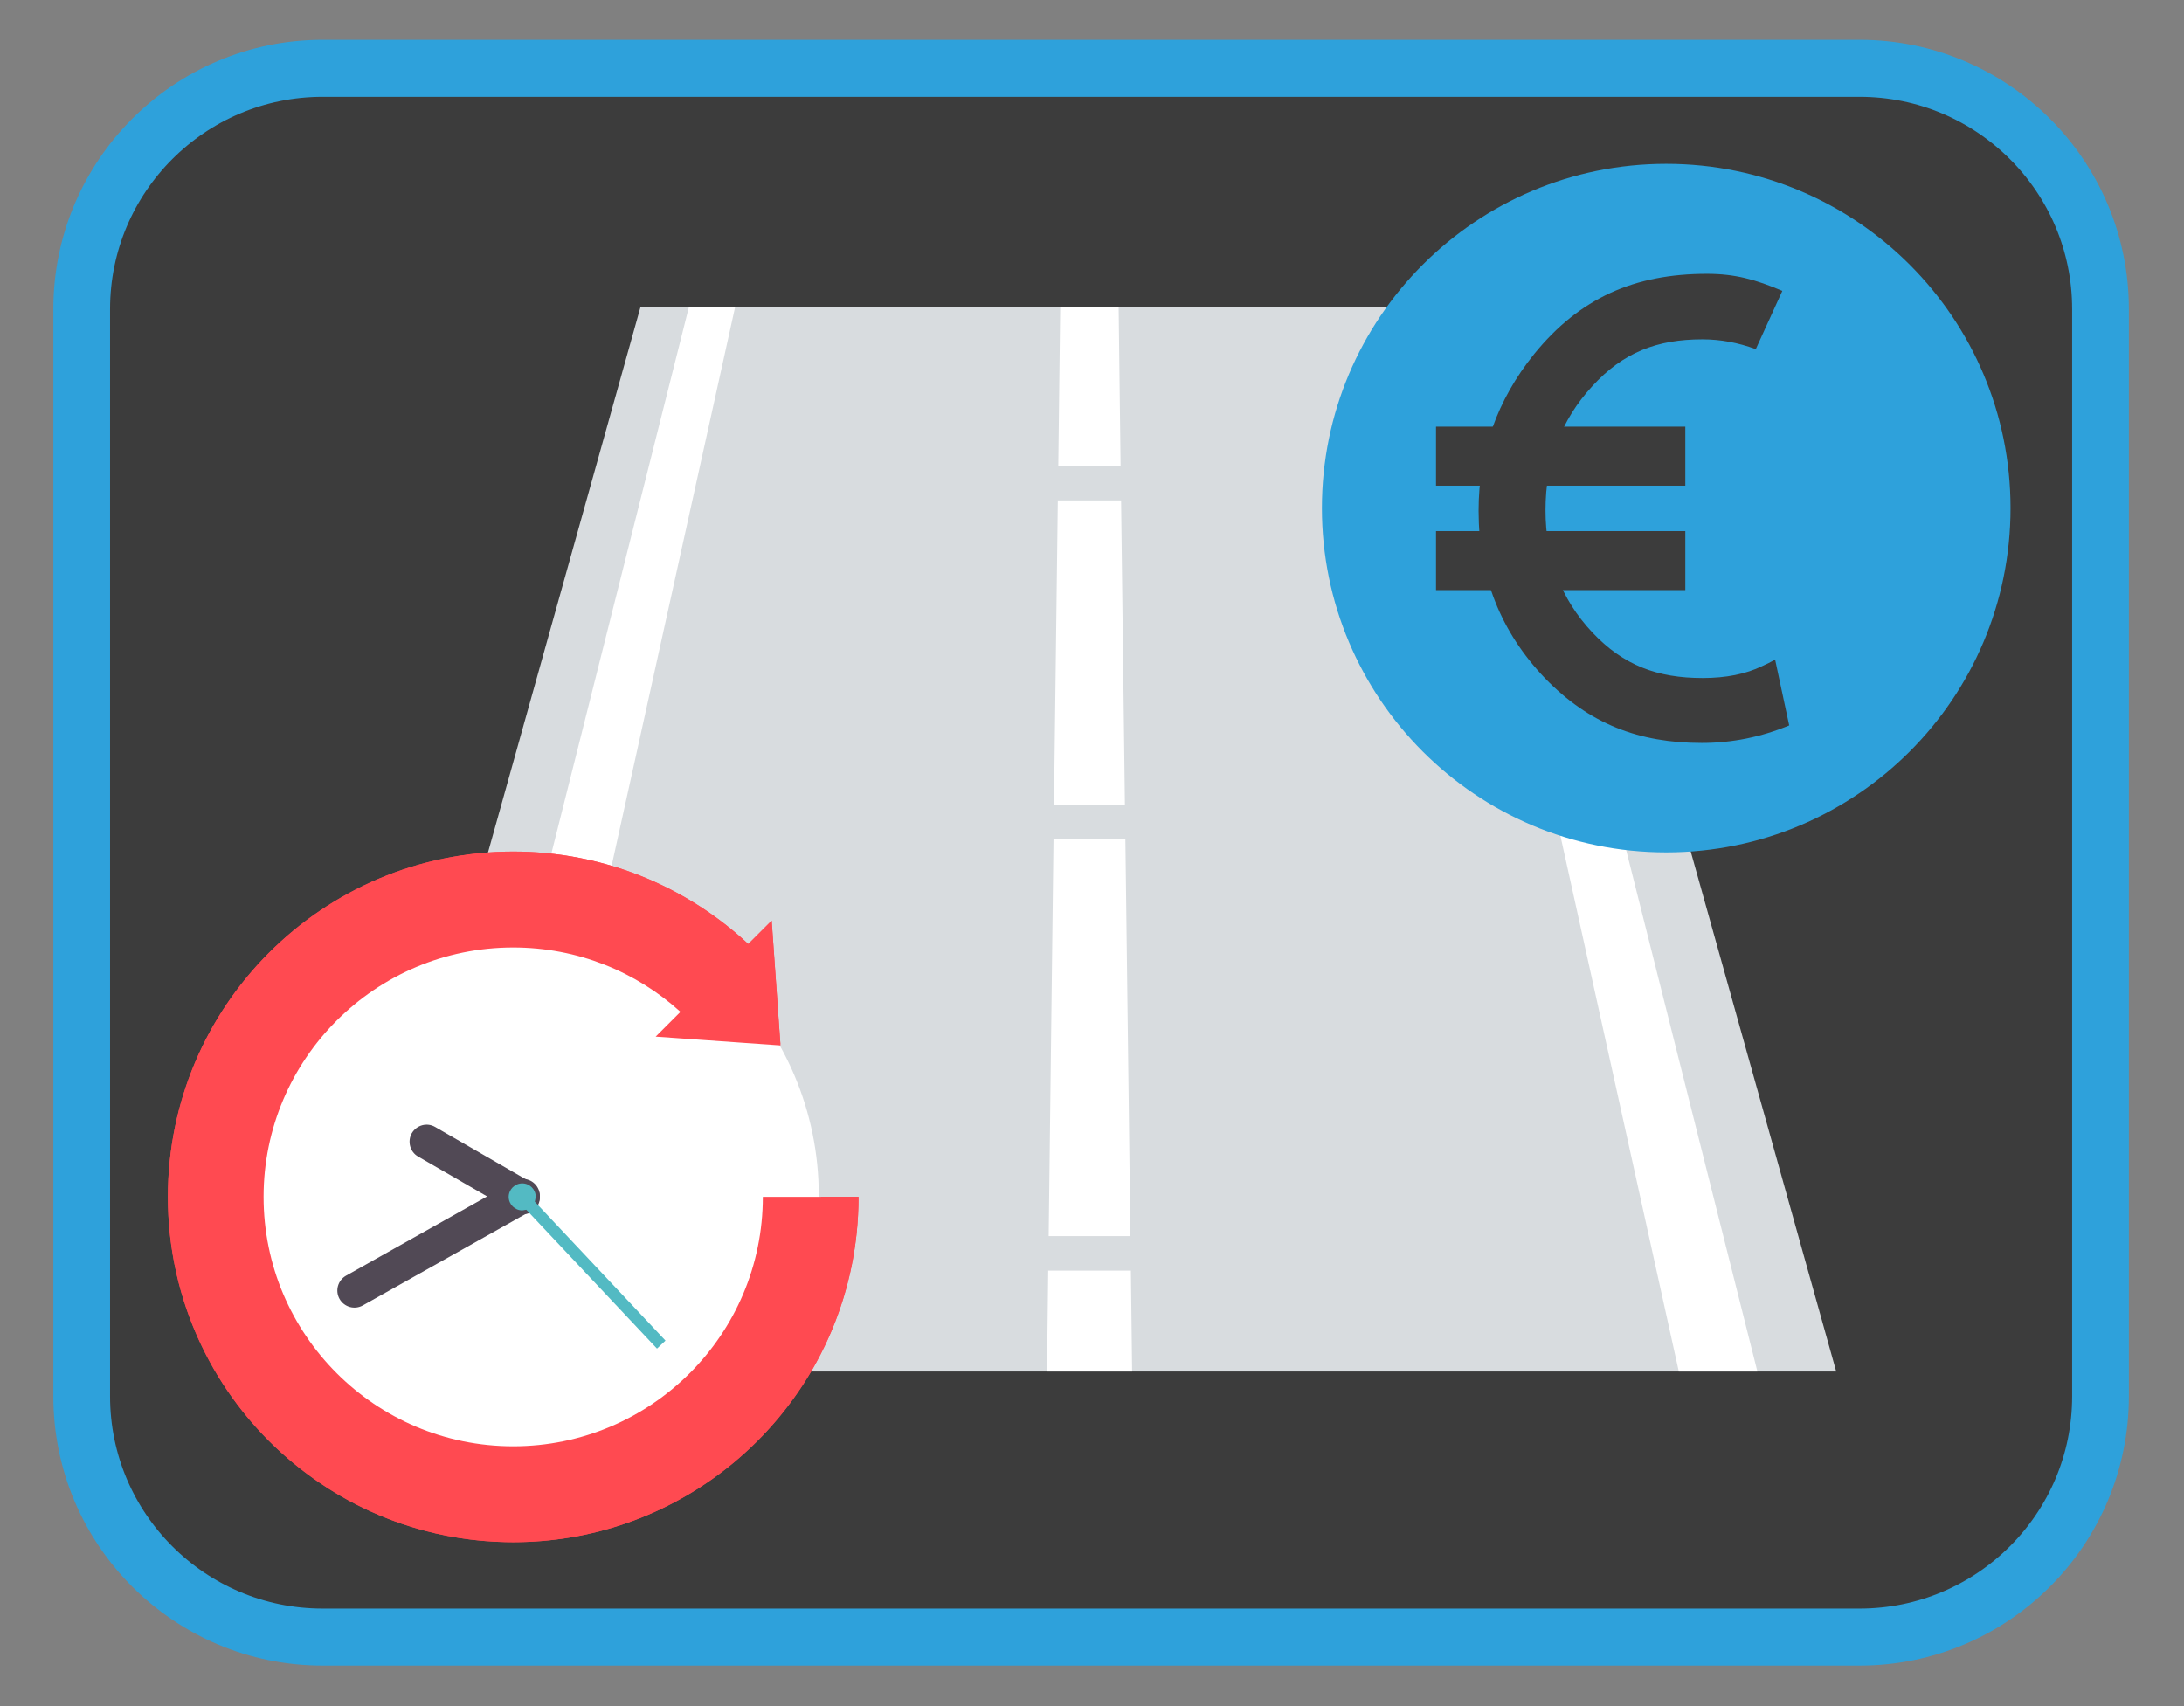 <?xml version="1.0" encoding="UTF-8" standalone="no"?>
<!DOCTYPE svg PUBLIC "-//W3C//DTD SVG 1.1//EN" "http://www.w3.org/Graphics/SVG/1.1/DTD/svg11.dtd">
<svg width="100%" height="100%" viewBox="0 0 192 150" version="1.1" xmlns="http://www.w3.org/2000/svg" xmlns:xlink="http://www.w3.org/1999/xlink" xml:space="preserve" xmlns:serif="http://www.serif.com/" style="fill-rule:evenodd;clip-rule:evenodd;stroke-linecap:round;stroke-linejoin:round;stroke-miterlimit:1.5;">
    <rect x="0" y="0" width="192" height="150" fill="#808080" stroke="none"/>
    <g transform="matrix(0.974,0,0,0.979,4.08,2.759)">
        <path d="M185.4,24.939L185.4,122.578C185.4,134.512 175.655,144.2 163.653,144.2L24.932,144.2C12.93,144.2 3.185,134.512 3.185,122.578L3.185,24.939C3.185,13.005 12.93,3.317 24.932,3.317L163.653,3.317C175.655,3.317 185.4,13.005 185.4,24.939Z" style="fill:rgb(60,60,60);stroke:rgb(46,161,219);stroke-width:5.12px;"/>
    </g>
    <g transform="matrix(1.012,0,0,1.012,-1.287,-0.734)">
        <g transform="matrix(1.152,0,0,1.152,-14.552,-12.752)">
            <g transform="matrix(2.189,0,0,2.189,-290.711,-757.782)">
                <path d="M202.335,398.771L150.893,398.771L161.143,362.103L192.077,362.103L202.335,398.771Z" style="fill:rgb(216,220,223);fill-rule:nonzero;"/>
            </g>
            <g transform="matrix(2.189,0,0,2.189,-290.711,-757.782)">
                <path d="M199.62,398.771L196.913,398.771L188.809,362.103L190.393,362.103L199.62,398.771Z" style="fill:white;fill-rule:nonzero;"/>
            </g>
            <g transform="matrix(2.189,0,0,2.189,-290.711,-757.782)">
                <path d="M164.403,362.103L156.299,398.771L153.583,398.771L162.811,362.103L164.403,362.103Z" style="fill:white;fill-rule:nonzero;"/>
            </g>
            <g transform="matrix(2.189,0,0,2.189,-290.711,-757.782)">
                <path d="M177.683,367.572L175.537,367.572L175.603,362.103L177.616,362.103L177.683,367.572Z" style="fill:white;fill-rule:nonzero;"/>
            </g>
            <g transform="matrix(2.189,0,0,2.189,-290.711,-757.782)">
                <path d="M177.832,379.252L175.388,379.252L175.52,368.761L177.7,368.761L177.832,379.252Z" style="fill:white;fill-rule:nonzero;"/>
            </g>
            <g transform="matrix(2.189,0,0,2.189,-290.711,-757.782)">
                <path d="M178.021,394.107L175.206,394.107L175.372,380.44L177.848,380.44L178.021,394.107Z" style="fill:white;fill-rule:nonzero;"/>
            </g>
            <g transform="matrix(2.189,0,0,2.189,-290.711,-757.782)">
                <path d="M178.08,398.771L175.148,398.771L175.19,395.296L178.038,395.296L178.08,398.771Z" style="fill:white;fill-rule:nonzero;"/>
            </g>
        </g>
        <g transform="matrix(0.111,0,0,0.111,83.745,-17.403)">
            <g>
                <path d="M291.542,561C291.542,412.183 412.183,291.542 561,291.542C709.817,291.542 830.458,412.183 830.458,561C830.458,709.817 709.817,830.458 561,830.458C412.183,830.458 291.542,709.817 291.542,561Z" style="fill:rgb(46,161,219);fill-rule:nonzero;"/>
                <g transform="matrix(1.219,0,0,1.219,-139.651,-122.644)">
                    <rect x="426.979" y="508.536" width="160.058" height="37.877" style="fill:rgb(60,60,60);fill-rule:nonzero;"/>
                </g>
                <g transform="matrix(1.219,0,0,1.219,-139.651,-122.644)">
                    <rect x="426.979" y="575.587" width="160.058" height="37.877" style="fill:rgb(60,60,60);fill-rule:nonzero;"/>
                </g>
                <g transform="matrix(1.219,0,0,1.219,-139.651,-122.644)">
                    <path d="M636.383,662.264C625.899,667.364 613.164,669.914 598.174,669.914C569.165,669.914 547.248,661.85 527.261,640.557C507.271,619.266 497.278,593.129 497.278,562.148C497.278,530.785 507.271,504.267 527.261,482.59C547.126,460.79 568.983,452.469 597.991,452.469C609.583,452.469 621.009,454.583 632.269,458.77L649.323,421.357C632.148,414.064 618.952,410.396 600.915,410.396C554.479,410.396 519.216,425.858 489.966,461.936C466.2,491.388 454.316,524.921 454.316,562.531C454.316,604.478 468.514,640.303 496.914,670.008C525.434,699.46 557.283,711.604 597.625,711.604C616.961,711.604 635.66,707.838 653.73,700.345L644.696,658.11C641.879,659.687 639.106,661.077 636.383,662.264Z" style="fill:rgb(60,60,60);fill-rule:nonzero;"/>
                </g>
            </g>
        </g>
        <g transform="matrix(1.043,0,0,1.043,107.806,49.018)">
            <g>
                <g transform="matrix(1.816,0,0,1.816,-340.865,-664.569)">
                    <path d="M169.008,395.296C169.008,403.094 162.686,409.417 154.887,409.417C147.088,409.417 140.766,403.094 140.766,395.296C140.766,387.496 147.088,381.174 154.887,381.174C162.686,381.174 169.008,387.496 169.008,395.296Z" style="fill:white;fill-rule:nonzero;"/>
                </g>
                <g transform="matrix(1.815,0,0,1.815,-340.518,-664.071)">
                    <path d="M147.987,400.278C147.609,400.49 147.134,400.358 146.917,399.979C146.706,399.602 146.839,399.126 147.216,398.913L154.94,394.572C155.317,394.358 155.797,394.493 156.009,394.872C156.223,395.247 156.09,395.727 155.71,395.938L147.987,400.278Z" style="fill:rgb(81,73,85);fill-rule:nonzero;"/>
                </g>
                <g transform="matrix(1.815,0,0,1.815,-340.518,-664.071)">
                    <path d="M155.719,394.636C156.091,394.852 156.223,395.329 156.007,395.703C155.791,396.08 155.31,396.208 154.932,395.993L150.521,393.444C150.148,393.228 150.023,392.748 150.233,392.376C150.454,392.001 150.929,391.869 151.306,392.088L155.719,394.636Z" style="fill:rgb(81,73,85);fill-rule:nonzero;"/>
                </g>
                <g transform="matrix(1.815,0,0,1.815,-340.518,-664.071)">
                    <path d="M161.875,401.892L161.485,402.26L155.488,395.887L155.302,395.917C154.961,395.917 154.679,395.636 154.679,395.296C154.679,394.956 154.961,394.677 155.302,394.677C155.646,394.677 155.921,394.956 155.921,395.296L155.879,395.517L161.875,401.892Z" style="fill:rgb(83,186,195);fill-rule:nonzero;"/>
                </g>
                <g transform="matrix(1.815,0,0,1.815,-340.518,-664.071)">
                    <path d="M146.382,408.667C145.746,408.261 145.139,407.811 144.569,407.321C144.65,407.389 144.731,407.457 144.814,407.523C145.004,407.684 145.205,407.844 145.415,407.994C145.728,408.231 146.051,408.455 146.382,408.667ZM164.924,407.558C164.937,407.546 164.951,407.535 164.964,407.523C164.972,407.517 164.979,407.511 164.987,407.505C164.965,407.523 164.945,407.54 164.924,407.558ZM168.687,403.088C169.439,401.758 170.004,400.308 170.344,398.773L170.35,398.773C170.006,400.308 169.44,401.757 168.687,403.088Z" style="fill:rgb(184,87,77);fill-rule:nonzero;"/>
                </g>
            </g>
            <g transform="matrix(1.815,0,0,1.815,-340.518,-664.071)">
                <path d="M170.733,395.296C170.733,404.047 163.636,411.143 154.887,411.143C146.139,411.143 139.041,404.047 139.041,395.296C139.041,386.547 146.139,379.449 154.887,379.449C159.055,379.449 162.844,381.059 165.674,383.693L166.747,382.62L167.152,388.346L161.424,387.942L162.562,386.805C160.532,384.964 157.842,383.851 154.887,383.851C148.565,383.851 143.432,388.974 143.432,395.296C143.432,401.618 148.565,406.743 154.887,406.743C161.209,406.743 166.342,401.618 166.342,395.296L170.733,395.296Z" style="fill:rgb(255,74,81);fill-rule:nonzero;"/>
            </g>
            <g transform="matrix(1.815,0,0,1.815,-340.518,-664.071)">
                <path d="M154.887,411.143C154.802,411.143 154.716,411.142 154.631,411.141C151.599,411.093 148.773,410.192 146.382,408.667C146.051,408.455 145.728,408.231 145.415,407.994C145.205,407.844 145.004,407.684 144.814,407.523C144.731,407.457 144.65,407.389 144.569,407.321C141.185,404.414 139.041,400.105 139.041,395.296C139.041,386.547 146.139,379.449 154.887,379.449C155.355,379.449 155.819,379.47 156.277,379.509C156.982,379.571 157.674,379.678 158.35,379.829C159.036,379.982 159.705,380.18 160.355,380.419C162.295,381.133 164.058,382.217 165.558,383.586C165.597,383.622 165.636,383.657 165.674,383.693L166.747,382.62L167.147,388.284L167.149,388.3C164.721,384.052 160.142,381.183 154.887,381.183C147.088,381.183 140.766,387.505 140.766,395.296C140.766,403.096 147.088,409.417 154.887,409.417C162.686,409.417 169.008,403.096 169.008,395.296L170.733,395.296C170.733,396.49 170.601,397.654 170.35,398.773L170.344,398.773C170.004,400.308 169.439,401.758 168.687,403.088C167.731,404.777 166.472,406.275 164.987,407.505C164.979,407.511 164.972,407.517 164.964,407.523C164.951,407.535 164.937,407.546 164.924,407.558C162.252,409.747 158.851,411.082 155.143,411.141C155.058,411.142 154.973,411.143 154.887,411.143Z" style="fill:rgb(255,74,81);fill-rule:nonzero;"/>
            </g>
        </g>
    </g>
</svg>
